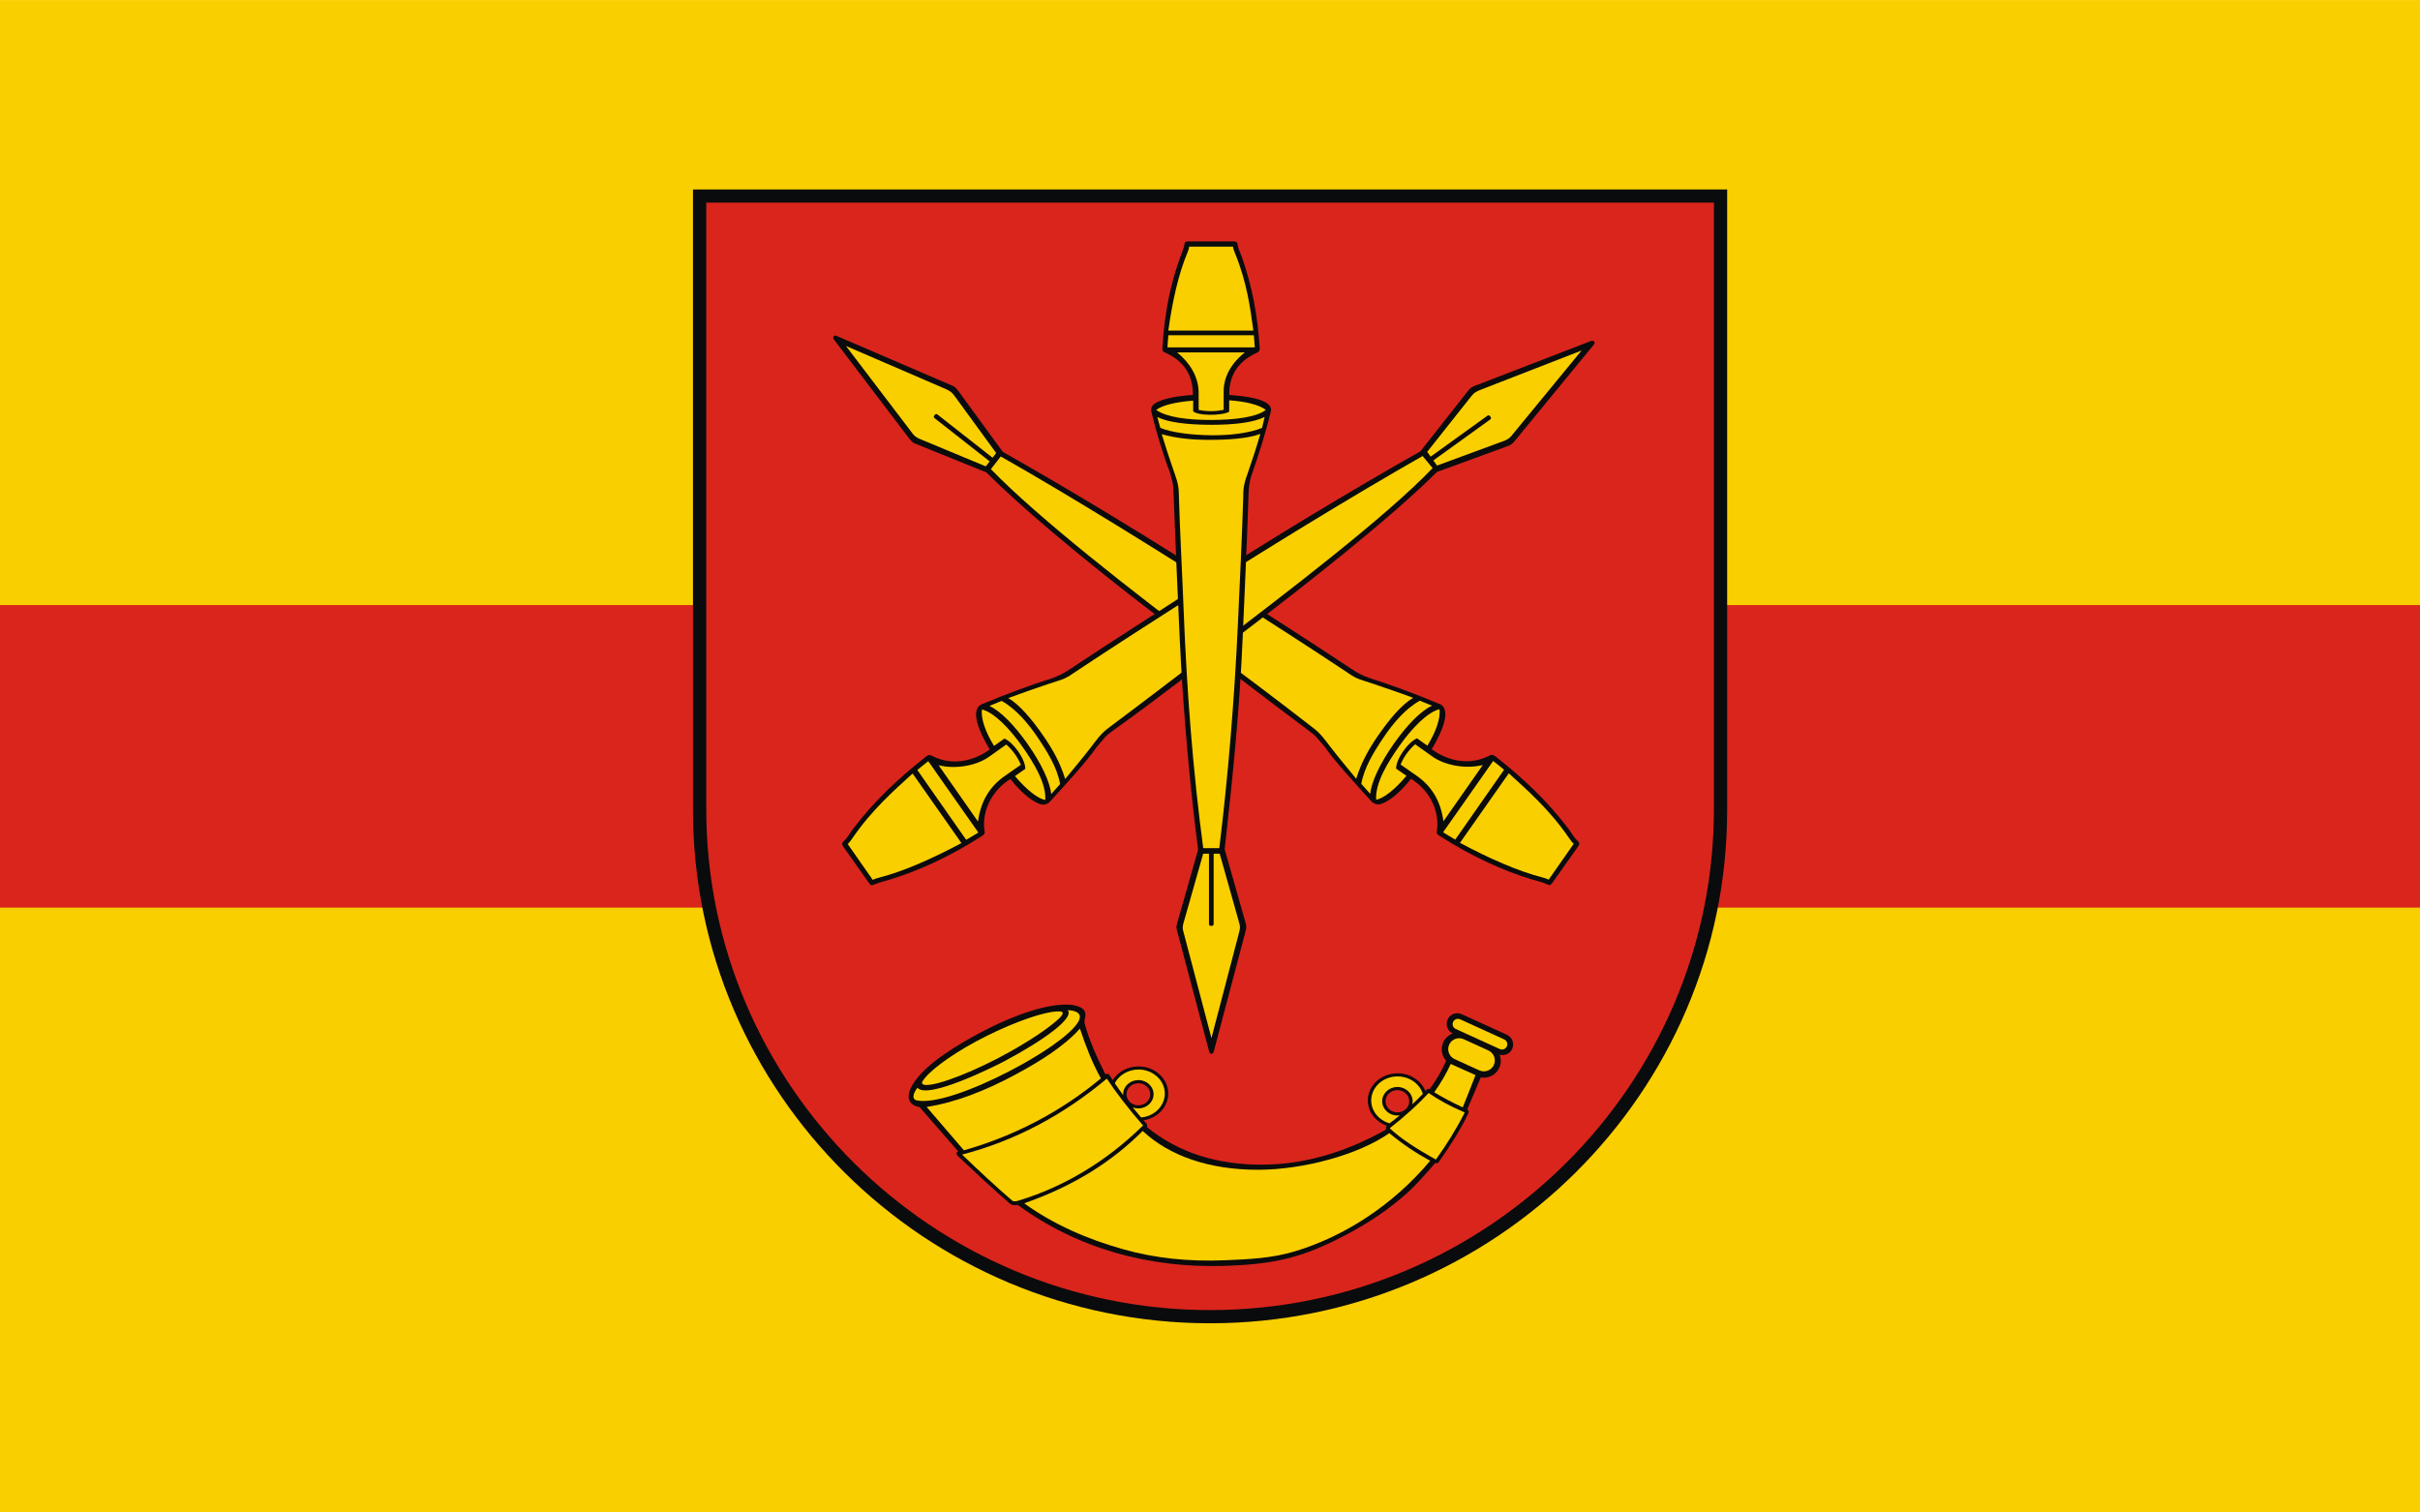 <?xml version="1.0" encoding="UTF-8" standalone="no"?>
<!-- Creator: CorelDRAW -->
<svg
   xmlns:dc="http://purl.org/dc/elements/1.1/"
   xmlns:cc="http://web.resource.org/cc/"
   xmlns:rdf="http://www.w3.org/1999/02/22-rdf-syntax-ns#"
   xmlns:svg="http://www.w3.org/2000/svg"
   xmlns="http://www.w3.org/2000/svg"
   xmlns:sodipodi="http://sodipodi.sourceforge.net/DTD/sodipodi-0.dtd"
   xmlns:inkscape="http://www.inkscape.org/namespaces/inkscape"
   xml:space="preserve"
   width="800"
   height="500"
   style="shape-rendering:geometricPrecision; text-rendering:geometricPrecision; image-rendering:optimizeQuality; fill-rule:evenodd; clip-rule:evenodd"
   viewBox="0 0 210 297"
   id="svg2"
   sodipodi:version="0.32"
   inkscape:version="0.45.1"
   sodipodi:docname="POL gmina Obsza flag.SVG"
   inkscape:output_extension="org.inkscape.output.svg.inkscape"
   sodipodi:docbase="C:\Users\Mistrz\Desktop"
   version="1.0"><sodipodi:namedview
   inkscape:window-height="480"
   inkscape:window-width="640"
   inkscape:pageshadow="2"
   inkscape:pageopacity="0.0"
   guidetolerance="10.0"
   gridtolerance="10.0"
   objecttolerance="10.0"
   borderopacity="1.0"
   bordercolor="#666666"
   pagecolor="#ffffff"
   id="base" />
 <defs
   id="defs4">
  <style
   type="text/css"
   id="style6">
   
    .fil2 {fill:#0A0B0C}
    .fil1 {fill:#DA251D}
    .fil0 {fill:#FACF00}
   
  </style>
 </defs>
 <g
   id="Warstwa_x0020_1"
   transform="matrix(2.263,0,0,2.263,-132.6,-187.534)">
  <rect
   class="fil0"
   x="0"
   y="82.875"
   width="210"
   height="131.25"
   id="rect10"
   style="fill:#facf00" />
  <rect
   class="fil1"
   x="0"
   y="135.375"
   width="210"
   height="26.25"
   id="rect12"
   style="fill:#da251d" />
  <g
   id="_80199456">
   <path
   id="_80355048"
   class="fil2"
   d="M 149.868,153.176 L 149.868,153.176 C 149.868,177.695 129.712,197.693 105,197.693 C 80.287,197.693 60.131,177.695 60.131,153.176 L 60.131,153.176 L 60.131,99.308 L 149.868,99.308 L 149.868,153.176 z "
   style="fill:#0a0b0c" />
   <path
   id="_80354976"
   class="fil1"
   d="M 148.719,153.067 L 148.719,153.067 C 148.719,177.016 129.08,196.549 105.001,196.549 C 80.921,196.549 61.282,177.016 61.282,153.067 L 61.282,153.067 L 61.282,100.451 L 148.719,100.451 L 148.719,153.067 z "
   style="fill:#da251d" />
   <path
   id="_80354904"
   class="fil2"
   d="M 132.89,159.171 C 130.481,158.434 127.752,157.224 124.867,155.369 C 124.57,155.178 124.684,155.021 124.708,154.764 C 124.863,153.078 123.983,151.411 122.433,150.443 C 122.032,150.978 121.171,151.93 120.346,152.396 C 119.821,152.692 119.367,152.863 118.903,152.302 C 117.585,150.84 115.91,149.044 114.938,147.662 C 114.238,146.871 114.318,146.83 113.436,146.174 C 109.515,143.257 106.295,140.729 102.68,138.035 C 96.806,133.659 89.573,127.851 85.591,123.863 L 79.509,121.402 C 79.187,121.28 79.159,121.236 78.933,120.977 L 72.385,112.359 C 72.214,112.173 72.329,111.905 72.585,112.013 L 82.404,116.236 C 82.838,116.409 82.841,116.421 83.145,116.779 L 87.011,122.076 C 92.802,125.346 100.273,129.863 106.019,133.607 C 109.719,136.019 113.377,138.326 117.23,140.89 C 117.864,141.304 118.147,141.456 118.847,141.711 C 120.728,142.306 122.835,143.085 124.793,143.91 C 125.679,144.155 125.723,145.388 124.231,147.885 C 125.724,148.975 127.639,149.295 129.271,148.419 C 129.518,148.298 129.653,148.419 129.841,148.567 C 132.191,150.423 134.25,152.349 136.104,154.794 C 136.358,155.129 136.581,155.567 136.906,155.841 C 137.067,155.977 137.065,156.136 136.958,156.288 L 134.696,159.483 C 134.531,159.703 134.46,159.707 134.221,159.593 C 133.872,159.428 133.241,159.278 132.89,159.171 L 132.89,159.171 z "
   style="fill:#0a0b0c" />
   <path
   id="_80354832"
   class="fil0"
   d="M 85.539,123.338 L 79.725,120.922 C 79.494,120.799 79.373,120.726 79.205,120.514 L 73.405,112.891 L 82.12,116.652 C 82.468,116.827 82.569,116.889 82.811,117.202 L 86.441,122.183 L 86.126,122.587 L 81.342,118.835 C 81.274,118.782 81.18,118.789 81.132,118.851 L 81.057,118.946 C 81.008,119.008 81.024,119.101 81.092,119.154 L 85.876,122.906 L 85.539,123.338 L 85.539,123.338 z M 134.375,159.205 L 136.555,156.088 C 136.424,155.978 136.291,155.801 136.155,155.601 C 134.463,153.116 132.495,151.408 130.921,149.97 L 126.683,156.005 C 129.24,157.367 131.694,158.456 133.868,159.016 C 134.067,159.067 134.259,159.126 134.375,159.205 z M 126.275,155.723 L 130.511,149.664 C 130.215,149.408 129.864,149.139 129.563,148.902 L 125.219,155.089 C 125.537,155.291 125.931,155.524 126.275,155.723 L 126.275,155.723 z M 125.248,154.136 L 128.663,149.253 C 127.105,149.634 125.273,149.255 124.217,148.464 L 122.793,147.452 C 122.274,147.919 121.835,148.485 121.53,149.211 L 122.927,150.186 C 124.228,151.093 125.011,152.369 125.248,154.136 L 125.248,154.136 z M 117.683,150.446 C 116.959,149.556 116.2,148.662 115.511,147.77 C 114.969,147.069 114.597,146.502 113.86,145.965 C 110.896,143.653 107.892,141.413 105.046,139.283 C 98.517,134.395 90.094,127.835 85.983,123.58 L 86.834,122.476 C 92.999,125.979 100.678,130.744 106.882,134.719 C 110.112,136.789 113.588,139.011 116.99,141.277 C 117.764,141.83 118.139,141.859 119.016,142.158 C 120.228,142.57 121.435,142.978 122.621,143.422 C 121.627,144.001 120.559,145.283 119.582,146.693 C 118.751,147.892 118.103,149.063 117.683,150.446 z M 118.897,151.754 L 118.122,150.886 C 118.372,149.446 119.251,148.049 120.113,146.771 C 120.879,145.636 121.973,144.343 123.2,143.67 L 124.259,144.104 C 123.311,144.542 122.115,145.744 120.957,147.388 C 119.756,149.092 118.987,150.726 118.897,151.754 L 118.897,151.754 z M 119.412,152.266 C 119.311,150.81 120.448,148.992 121.34,147.714 C 122.547,145.985 123.89,144.658 124.901,144.41 C 125.018,145.218 124.565,146.427 123.857,147.574 L 122.956,146.938 C 122.191,147.246 121.142,148.706 121.142,149.562 L 122.04,150.191 C 120.998,151.423 120.05,152.147 119.412,152.266 L 119.412,152.266 z "
   style="fill:#facf00" />
   <path
   id="_80354760"
   class="fil2"
   d="M 77.22,159.191 C 79.628,158.454 82.358,157.244 85.243,155.389 C 85.54,155.198 85.426,155.041 85.402,154.784 C 85.247,153.098 86.127,151.431 87.677,150.463 C 88.078,150.998 88.938,151.95 89.763,152.416 C 90.288,152.713 90.742,152.883 91.207,152.322 C 92.525,150.86 94.199,149.064 95.171,147.682 C 95.871,146.891 95.778,146.832 96.673,146.194 C 100.595,143.399 103.848,140.821 107.463,138.064 C 113.286,133.622 120.697,127.815 124.679,123.827 L 130.628,121.653 C 131.066,121.487 131.11,121.507 131.419,121.153 L 138.258,112.824 C 138.498,112.562 138.294,112.356 138.004,112.477 L 128.038,116.323 C 127.604,116.496 127.64,116.486 127.337,116.844 L 123.25,122.033 C 117.459,125.302 109.837,129.883 104.091,133.627 C 100.39,136.039 96.732,138.346 92.88,140.91 C 92.246,141.324 91.962,141.476 91.262,141.731 C 89.382,142.326 87.274,143.106 85.316,143.929 C 84.431,144.175 84.386,145.408 85.879,147.905 C 84.385,148.995 82.47,149.315 80.838,148.439 C 80.591,148.318 80.457,148.439 80.269,148.587 C 77.918,150.443 75.86,152.369 74.005,154.815 C 73.752,155.149 73.528,155.587 73.204,155.861 C 73.043,155.997 73.044,156.156 73.152,156.308 L 75.414,159.503 C 75.578,159.723 75.649,159.727 75.889,159.613 C 76.238,159.448 76.868,159.298 77.22,159.191 L 77.22,159.191 z "
   style="fill:#0a0b0c" />
   <path
   id="_80354688"
   class="fil0"
   d="M 75.735,159.225 L 73.555,156.108 C 73.686,155.998 73.819,155.821 73.954,155.621 C 75.647,153.136 77.615,151.428 79.189,149.99 L 83.426,156.025 C 80.87,157.387 78.415,158.476 76.242,159.036 C 76.043,159.087 75.85,159.146 75.735,159.225 z M 83.835,155.743 L 79.598,149.684 C 79.895,149.428 80.245,149.159 80.547,148.922 L 84.891,155.109 C 84.573,155.311 84.178,155.544 83.835,155.743 z M 84.861,154.156 L 81.446,149.273 C 83.005,149.654 84.836,149.275 85.893,148.484 L 87.316,147.473 C 87.835,147.939 88.274,148.505 88.58,149.231 L 87.182,150.206 C 85.882,151.113 85.098,152.389 84.861,154.156 L 84.861,154.156 z M 124.694,123.269 L 130.601,121.089 C 130.837,120.976 130.961,120.908 131.137,120.704 L 137.235,113.285 L 128.381,116.727 C 128.026,116.887 127.922,116.945 127.669,117.249 L 123.84,122.078 L 124.138,122.494 L 129.07,118.94 C 129.139,118.889 129.234,118.9 129.279,118.963 L 129.351,119.062 C 129.396,119.125 129.376,119.218 129.307,119.268 L 124.375,122.823 L 124.694,123.269 L 124.694,123.269 z M 92.426,150.466 C 93.151,149.577 93.909,148.682 94.599,147.79 C 95.14,147.089 95.513,146.522 96.25,145.986 C 99.231,143.761 102.211,141.473 105.063,139.303 C 111.633,134.306 120.239,127.743 124.31,123.488 L 123.443,122.44 C 117.278,125.944 109.432,130.764 103.228,134.739 C 99.998,136.809 96.522,139.031 93.12,141.297 C 92.346,141.85 91.97,141.879 91.093,142.178 C 89.882,142.59 88.674,142.999 87.489,143.442 C 88.482,144.021 89.551,145.304 90.528,146.713 C 91.358,147.912 92.007,149.083 92.426,150.466 L 92.426,150.466 z M 91.212,151.774 L 91.987,150.906 C 91.737,149.466 90.859,148.07 89.996,146.792 C 89.23,145.656 88.136,144.363 86.91,143.69 L 85.85,144.124 C 86.799,144.562 87.995,145.764 89.153,147.408 C 90.354,149.112 91.123,150.746 91.212,151.774 L 91.212,151.774 z M 90.698,152.286 C 90.799,150.83 89.662,149.012 88.77,147.734 C 87.562,146.005 86.219,144.678 85.209,144.43 C 85.091,145.238 85.544,146.447 86.253,147.594 L 87.154,146.958 C 87.919,147.266 88.968,148.726 88.968,149.582 L 88.069,150.212 C 89.112,151.444 90.06,152.167 90.698,152.286 L 90.698,152.286 z "
   style="fill:#facf00" />
   <path
   id="_80354616"
   class="fil2"
   d="M 102.407,105.191 C 101.627,107.333 101.059,109.813 100.861,113.061 C 100.84,113.408 101.005,113.412 101.267,113.541 C 102.713,114.251 103.531,115.39 103.507,117.145 C 102.832,117.179 101.526,117.308 100.677,117.648 C 100.127,117.869 99.747,118.099 99.937,118.737 C 100.368,120.481 100.956,122.434 101.523,123.88 C 101.764,124.814 101.792,124.687 101.83,125.685 C 101.999,130.156 102.175,134.153 102.365,138.251 C 102.669,144.825 103.283,151.352 103.961,156.599 L 102.159,162.922 C 102.041,163.334 102.069,163.384 102.18,163.799 L 104.908,174.075 C 104.948,174.242 105.029,174.308 105.117,174.312 C 105.201,174.316 105.288,174.246 105.328,174.084 L 108.067,163.722 C 108.177,163.31 108.17,163.258 108.053,162.845 L 106.267,156.565 C 106.943,150.556 107.568,144.399 107.83,138.174 C 107.999,134.165 108.202,130.06 108.334,125.859 C 108.362,125.171 108.386,124.8 108.583,124.147 C 109.183,122.441 109.781,120.583 110.239,118.699 C 110.55,117.913 109.567,117.343 106.667,117.139 C 106.639,115.46 107.415,114.224 109.073,113.474 C 109.314,113.354 109.315,113.221 109.301,113.003 C 109.119,110.217 108.669,107.783 107.749,105.142 C 107.664,104.897 107.423,104.406 107.408,104.173 C 107.394,103.957 107.321,103.816 107.067,103.816 L 103.119,103.816 C 102.832,103.823 102.803,103.904 102.778,104.07 C 102.727,104.412 102.528,104.859 102.407,105.191 L 102.407,105.191 z "
   style="fill:#0a0b0c" />
   <path
   id="_80354544"
   class="fil0"
   d="M 102.142,113.449 L 108.022,113.449 C 106.833,114.375 106.179,115.576 106.178,116.821 L 106.178,118.433 C 105.497,118.573 104.78,118.593 104.011,118.439 L 104.009,116.961 C 104.007,115.499 103.177,114.293 102.142,113.449 L 102.142,113.449 z M 100.805,120.543 C 101.112,121.546 101.436,122.533 101.769,123.511 C 102.03,124.278 102.279,124.839 102.288,125.672 C 102.382,129.05 102.574,132.352 102.698,135.605 C 102.975,142.845 103.518,149.818 104.406,156.463 L 105.801,156.463 C 106.572,150.128 107.113,143.575 107.422,136.858 C 107.582,133.377 107.764,129.68 107.879,125.968 C 107.862,125.096 108.015,124.634 108.296,123.838 C 108.686,122.731 109.04,121.63 109.362,120.518 C 108.288,120.926 106.577,121.04 104.886,121.037 C 103.459,121.034 102.058,120.907 100.805,120.543 z M 104.402,156.947 L 102.669,163.052 C 102.624,163.286 102.606,163.413 102.669,163.651 L 105.119,172.946 L 107.538,163.701 C 107.615,163.355 107.615,163.259 107.516,162.91 L 105.835,156.947 L 105.309,156.947 L 105.309,163.065 C 105.309,163.143 105.245,163.207 105.167,163.207 L 105.046,163.207 C 104.968,163.207 104.904,163.143 104.904,163.065 L 104.904,156.947 L 104.402,156.947 L 104.402,156.947 z M 100.417,119.046 L 100.682,119.997 C 101.614,120.399 103.416,120.626 105.171,120.638 C 106.765,120.649 108.425,120.447 109.513,119.997 L 109.734,119.046 C 108.829,119.52 107.123,119.735 105.112,119.731 C 103.027,119.728 101.308,119.52 100.417,119.046 z M 100.323,118.439 C 101.232,119.087 103.096,119.315 105.094,119.311 C 107.175,119.308 109.035,119.064 109.837,118.439 C 109.205,117.952 107.977,117.699 106.661,117.605 L 106.658,118.601 C 105.951,118.969 103.977,118.943 103.533,118.57 L 103.531,117.634 C 102.016,117.754 100.879,118.023 100.323,118.439 L 100.323,118.439 z M 101.384,111.958 L 108.793,111.958 C 108.831,112.312 108.858,112.663 108.877,113.011 L 101.302,113.011 C 101.32,112.669 101.349,112.317 101.384,111.958 z M 103.18,104.274 L 106.987,104.274 C 107.001,104.429 107.07,104.614 107.154,104.819 C 108.206,107.378 108.491,109.636 108.756,111.557 L 101.376,111.557 C 101.741,108.947 102.263,106.629 103.061,104.724 C 103.135,104.549 103.178,104.401 103.18,104.274 L 103.18,104.274 z "
   style="fill:#facf00" />
   <path
   id="_80199528"
   class="fil2"
   d="M 121.254,177.462 C 121.821,177.462 122.284,177.896 122.284,178.427 C 122.284,178.959 121.821,179.393 121.254,179.393 C 120.687,179.393 120.224,178.959 120.224,178.427 C 120.224,177.896 120.687,177.462 121.254,177.462 z M 126.836,170.871 L 130.757,172.658 C 131.22,172.869 131.426,173.42 131.215,173.883 L 131.215,173.883 C 131.024,174.302 130.554,174.51 130.124,174.389 C 130.262,174.746 130.263,175.155 130.093,175.528 L 130.093,175.528 C 129.809,176.151 129.136,176.48 128.49,176.361 L 127.316,179.135 C 127.451,179.241 127.478,179.326 127.385,179.523 C 126.732,180.913 125.807,182.32 124.841,183.709 C 124.759,183.826 124.665,183.824 124.541,183.78 C 123.713,184.731 122.951,185.624 122.075,186.411 C 120.46,187.864 118.679,189.02 116.933,189.947 C 115.225,190.853 113.552,191.608 111.751,192.06 C 109.95,192.513 108.021,192.663 106.159,192.716 C 99.677,192.9 93.527,191.227 88.326,187.435 C 88.007,187.474 87.79,187.464 87.55,187.244 C 86.016,185.903 84.592,184.577 83.191,183.254 C 83.031,183.105 82.878,182.935 83.139,182.775 L 79.802,178.941 C 78.789,178.761 78.589,178.01 79.167,177.021 C 80.257,175.157 83.288,173.421 85.122,172.444 C 87.188,171.344 89.459,170.459 91.128,170.17 C 92.507,169.931 93.355,170.048 93.798,170.304 C 94.094,170.475 94.207,170.691 94.175,171.009 C 94.147,171.294 94.056,171.451 94.129,171.724 C 94.484,173.041 95.152,174.578 95.918,176.088 C 96.099,176.024 96.187,176.024 96.285,176.181 C 96.371,176.318 96.459,176.455 96.549,176.592 C 96.995,175.884 97.832,175.405 98.788,175.405 C 100.21,175.405 101.369,176.463 101.369,177.76 C 101.369,178.921 100.442,179.889 99.229,180.081 C 99.306,180.17 99.384,180.259 99.463,180.348 C 99.559,180.456 99.561,180.543 99.509,180.659 C 102.35,182.981 105.76,183.93 109.473,183.931 C 113.023,183.933 116.623,182.93 120.27,180.887 C 120.246,180.755 120.264,180.646 120.33,180.552 C 119.369,180.209 118.685,179.354 118.685,178.358 C 118.685,177.06 119.844,176.002 121.265,176.002 C 122.375,176.002 123.324,176.647 123.688,177.547 C 123.721,177.512 123.754,177.476 123.786,177.44 C 123.884,177.333 123.928,177.349 124.05,177.381 C 124.599,176.64 125.084,175.816 125.487,174.913 C 125.102,174.492 124.981,173.863 125.231,173.312 L 125.231,173.312 C 125.399,172.944 125.702,172.679 126.055,172.547 C 125.603,172.332 125.403,171.787 125.612,171.329 L 125.612,171.329 C 125.822,170.866 126.374,170.66 126.836,170.871 L 126.836,170.871 z M 98.777,176.864 C 99.345,176.864 99.807,177.295 99.807,177.823 C 99.807,178.351 99.345,178.781 98.777,178.781 C 98.21,178.781 97.747,178.351 97.747,177.823 C 97.747,177.295 98.21,176.864 98.777,176.864 z "
   style="fill:#0a0b0c" />
   <path
   id="_80199384"
   class="fil0"
   d="M 88.872,187.283 C 93.352,185.717 96.616,183.543 99.152,181.005 C 101.458,183.164 104.914,184.382 109.19,184.373 C 113.073,184.365 117.852,183.088 120.555,181.195 C 121.728,182.171 122.91,182.95 124.099,183.592 C 120.85,187.472 116.591,190.187 112.322,191.463 C 110.362,192.049 108.371,192.142 106.253,192.226 C 103.183,192.346 100.314,192.07 97.498,191.281 C 94.384,190.41 91.397,189.118 88.872,187.283 L 88.872,187.283 z M 121.254,177.189 C 121.981,177.189 122.575,177.745 122.575,178.427 C 122.575,178.521 122.563,178.612 122.542,178.7 C 122.862,178.401 123.168,178.096 123.462,177.787 C 123.189,176.915 122.307,176.273 121.265,176.273 C 120.008,176.273 118.982,177.209 118.982,178.357 C 118.982,179.286 119.653,180.076 120.575,180.344 C 120.881,180.116 121.177,179.884 121.463,179.649 C 121.395,179.659 121.325,179.665 121.254,179.665 C 120.527,179.665 119.934,179.108 119.934,178.427 C 119.934,177.745 120.527,177.189 121.254,177.189 z M 98.789,175.675 C 100.046,175.675 101.072,176.612 101.072,177.76 C 101.072,178.838 100.168,179.729 99.016,179.834 C 98.764,179.54 98.522,179.249 98.29,178.962 C 98.441,179.018 98.605,179.049 98.777,179.049 C 99.505,179.049 100.098,178.497 100.098,177.82 C 100.098,177.143 99.505,176.591 98.777,176.591 C 98.05,176.591 97.457,177.143 97.457,177.82 C 97.457,177.844 97.458,177.867 97.459,177.891 C 97.202,177.544 96.959,177.202 96.729,176.861 C 97.098,176.161 97.883,175.675 98.789,175.675 L 98.789,175.675 z M 126.696,171.317 L 130.523,173.062 C 130.753,173.167 130.856,173.441 130.751,173.671 L 130.751,173.671 C 130.646,173.901 130.372,174.003 130.142,173.899 L 126.315,172.154 C 126.085,172.049 125.982,171.775 126.087,171.545 L 126.087,171.545 C 126.192,171.315 126.466,171.213 126.696,171.317 z M 127.005,173.043 L 129.153,174.022 C 129.628,174.238 129.84,174.804 129.623,175.279 L 129.623,175.279 C 129.407,175.754 128.841,175.965 128.366,175.749 L 126.218,174.77 C 125.743,174.553 125.531,173.988 125.748,173.513 L 125.748,173.513 C 125.964,173.038 126.53,172.826 127.005,173.043 L 127.005,173.043 z M 124.45,177.649 C 125.013,176.853 125.502,176.036 125.881,175.189 L 128.033,176.158 C 127.663,177.115 127.294,178.045 126.924,178.957 C 126.029,178.547 125.211,178.109 124.45,177.649 z M 120.588,180.77 C 121.938,179.715 123.051,178.697 123.967,177.71 C 124.757,178.263 125.741,178.824 127.097,179.401 C 126.359,180.859 125.515,182.21 124.593,183.484 C 122.834,182.517 121.505,181.627 120.588,180.77 L 120.588,180.77 z M 83.482,183.055 C 88.166,181.837 92.321,179.58 96.04,176.465 C 96.905,177.761 97.944,179.113 99.185,180.528 C 95.919,183.733 92.233,185.873 88.418,187.038 C 88.261,187.086 87.969,187.166 87.838,187.055 C 86.307,185.739 84.887,184.4 83.482,183.055 z M 85.583,172.776 C 83.044,174.043 81.017,175.487 80.272,176.394 C 80.194,176.49 79.88,176.817 80.061,176.946 C 80.548,177.292 83.367,176.366 86.561,174.711 C 89.257,173.315 91.462,171.771 92.073,171.058 C 92.231,170.873 92.247,170.74 92.164,170.68 C 92.076,170.616 91.877,170.632 91.698,170.637 C 90.666,170.667 88.284,171.428 85.583,172.776 L 85.583,172.776 z M 79.608,177.255 C 80.474,178.315 86.278,175.418 87.169,174.944 C 90.534,173.156 93.266,171.194 92.643,170.521 C 93.768,170.575 93.863,171.068 93.535,171.584 C 92.798,172.742 90.276,174.428 87.525,175.851 C 84.349,177.493 81.037,178.674 79.55,178.352 C 79.089,178.252 79.239,177.723 79.608,177.255 z M 80.405,178.922 L 83.641,182.686 C 88.044,181.428 92.01,179.357 95.526,176.447 C 94.728,175.006 94.19,173.565 93.706,172.124 C 92.365,173.631 90.29,174.952 87.975,176.186 C 85.547,177.481 82.938,178.535 80.405,178.922 L 80.405,178.922 z "
   style="fill:#facf00" />
  </g>
 </g>
</svg>